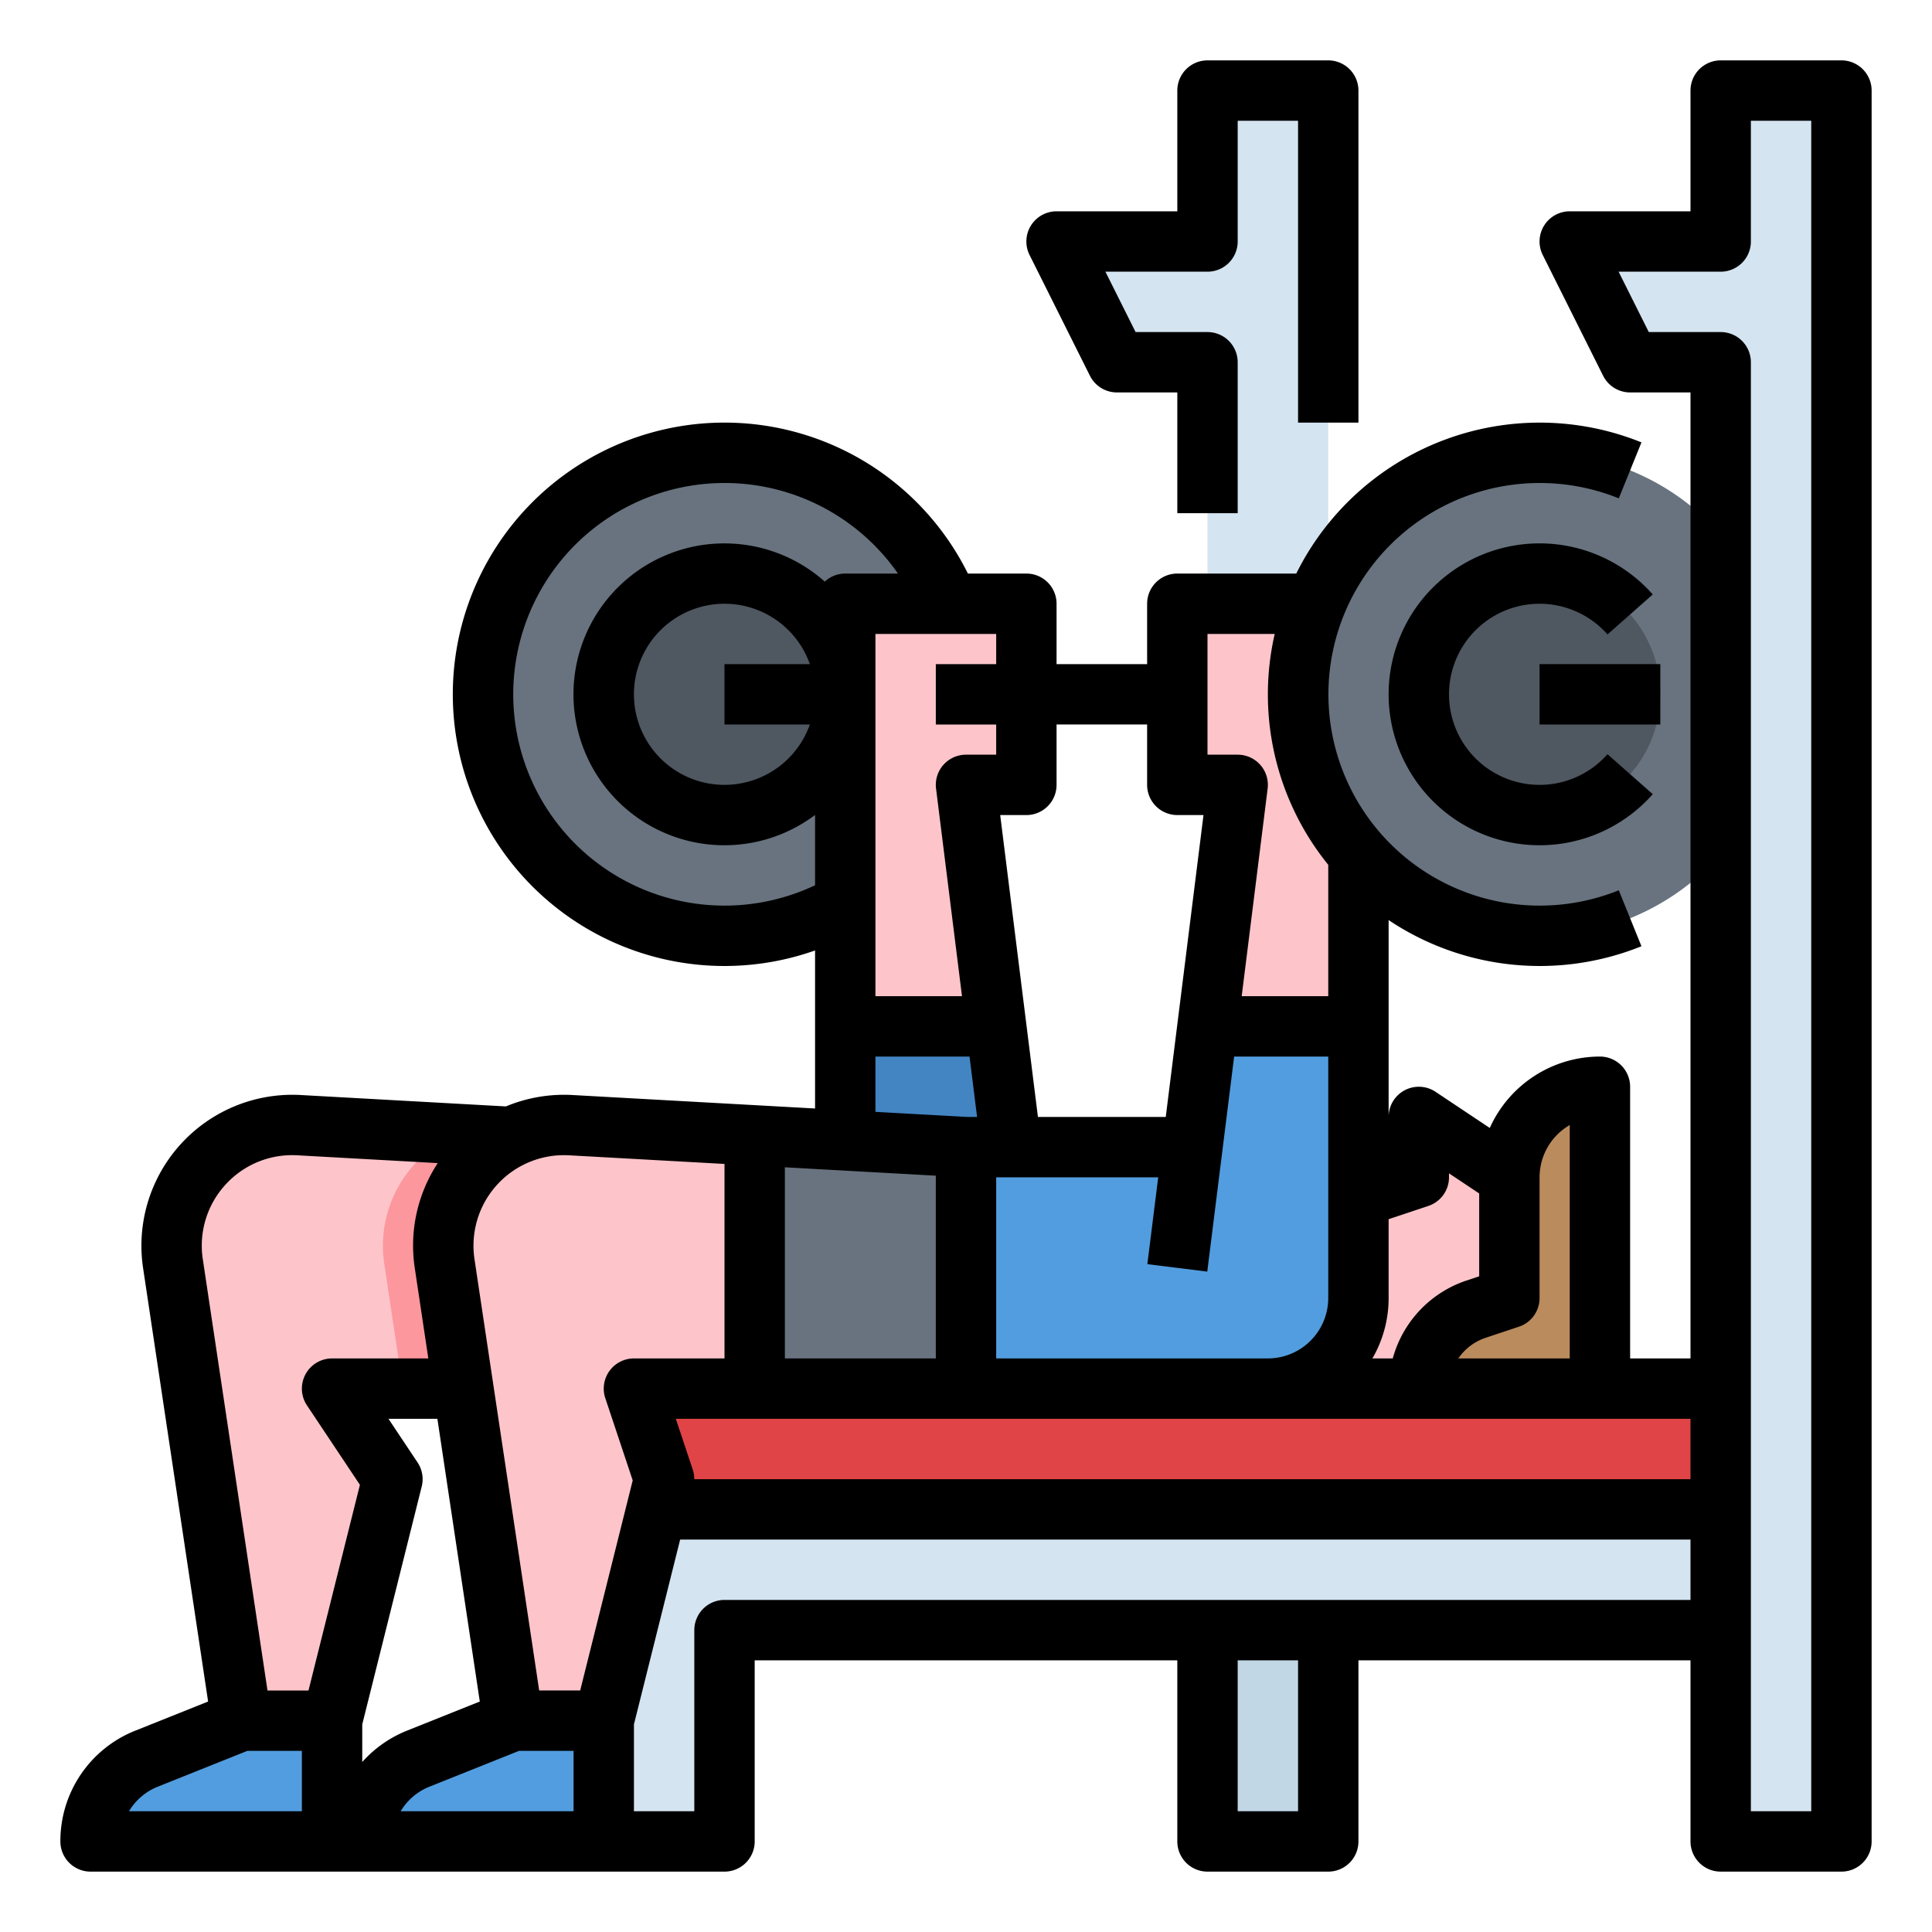 <svg height="512" viewBox="0 0 512 512" width="512" xmlns="http://www.w3.org/2000/svg"><g id="Fill_out_line" data-name="Fill out line"><path d="m352 24h-32v40h-40l16 32h24v392h32z" fill="#d4e4f0"/><circle cx="192" cy="184" fill="#68737f" r="64"/><circle cx="192" cy="184" fill="#4f5761" r="32"/><path d="m184 304v64h-96l16 24-16 64h-24l-18.17-121.12a32.005 32.005 0 0 1 33.42-36.7l42.06 2.34 6.69.37z" fill="#fdc5ca"/><path d="m88 456v32h-64a23.607 23.607 0 0 1 14.86-21.94l25.14-10.06z" fill="#529ddf"/><path d="m184 304v64h-56v-67.11z" fill="#68737f"/><path d="m320 312 32 24v-16l24-8v-16l24 16h24v56h-112z" fill="#fdc5ca"/><path d="m376 368a22.199 22.199 0 0 1 15.179-21.06l8.821-2.94v-32a24 24 0 0 1 24-24v80z" fill="#ba8b5d"/><path d="m272 208h-16l16 128h-48v-176h48z" fill="#fdc5ca"/><path d="m272 336h-48v-64h40z" fill="#4384c3"/><path d="m360 160v184a24 24 0 0 1 -24 24h-28l20-160h-16v-48z" fill="#fdc5ca"/><path d="m248 304h96v64h-96z" fill="#529ddf"/><path d="m152 368h336v32h-336z" fill="#e04446"/><path d="m488 400v32h-296v56h-40v-88z" fill="#d4e4f0"/><circle cx="408" cy="184" fill="#68737f" r="64"/><circle cx="408" cy="184" fill="#4f5761" r="32"/><path d="m184 304v64h-77.2l-4.97-33.12a32.019 32.019 0 0 1 19.48-34.36l6.69.37z" fill="#fc979e"/><path d="m256 304v64h-96l16 24-16 64h-24l-18.17-121.12a32.005 32.005 0 0 1 33.42-36.7l48.75 2.71z" fill="#fdc5ca"/><path d="m160 456v32h-64a23.607 23.607 0 0 1 14.86-21.94l25.14-10.06z" fill="#529ddf"/><path d="m256 304v64h-56v-67.11z" fill="#68737f"/><path d="m488 24v464h-32v-392h-24l-16-32h40v-40z" fill="#d4e4f0"/><path d="m360 272v72a24 24 0 0 1 -24 24h-28l12-96z" fill="#529ddf"/><path d="m320 432h32v56h-32z" fill="#c1d7e6"/><path d="m288.845 99.578a8 8 0 0 0 7.155 4.422h16v32h16v-40a8 8 0 0 0 -8-8h-19.056l-8-16h27.056a8 8 0 0 0 8-8v-32h16v80h16v-88a8 8 0 0 0 -8-8h-32a8 8 0 0 0 -8 8v32h-32a7.999 7.999 0 0 0 -7.155 11.578z"/><path d="m488 16h-32a8 8 0 0 0 -8 8v32h-32a7.999 7.999 0 0 0 -7.155 11.578l16 32a7.999 7.999 0 0 0 7.155 4.422h16v256h-16v-72a8 8 0 0 0 -8-8 32.038 32.038 0 0 0 -29.194 18.922l-14.368-9.579a8 8 0 0 0 -12.438 6.656v-52.167a71.99 71.99 0 0 0 67.002 6.93l-6.004-14.831a56 56 0 1 1 0-103.864l6.004-14.831a72.024 72.024 0 0 0 -91.474 34.763h-31.528a8 8 0 0 0 -8 8v16h-24v-16a8 8 0 0 0 -8-8h-15.497a72.002 72.002 0 1 0 -40.503 99.883v41.882l-64.304-3.572a40.052 40.052 0 0 0 -17.627 3.021l-54.373-3.021a40 40 0 0 0 -41.775 45.872l17.229 114.859-19.266 7.706a31.481 31.481 0 0 0 -19.884 29.37 8 8 0 0 0 8 8h168a8 8 0 0 0 8-8v-48h112v48a8 8 0 0 0 8 8h32a8 8 0 0 0 8-8v-48h88v48a8 8 0 0 0 8 8h32a8 8 0 0 0 8-8v-464a8 8 0 0 0 -8-8zm-304.41 373.47-4.49-13.47h268.9v16h-264.016a7.991 7.991 0 0 0 -.394-2.53zm24.41-80.125 40 2.222v48.432h-40zm200 34.654v-32a16.008 16.008 0 0 1 8-13.853v61.853h-29.526a14.167 14.167 0 0 1 7.235-5.47l8.821-2.94a8 8 0 0 0 5.47-7.589zm-29.47-24.411a8 8 0 0 0 5.47-7.589v-1.052l8 5.333v21.953l-3.352 1.117a30.14 30.14 0 0 0 -19.553 20.649h-5.4a31.792 31.792 0 0 0 4.305-16v-20.9zm-58.53-151.589h17.814a71.72 71.72 0 0 0 14.186 61.185v34.815h-22.938l6.876-55.008a8.001 8.001 0 0 0 -7.939-8.992h-8zm7.062 112h24.938v64a16.018 16.018 0 0 1 -16 16h-72v-48h42.938l-2.876 23.008 15.877 1.984zm-23.062-88v16a8 8 0 0 0 8 8h6.938l-10 80h-33.875l-10-80h6.938a8 8 0 0 0 8-8v-16zm-40-16h-16v16h16v8h-8a8.001 8.001 0 0 0 -7.938 8.992l6.876 55.008h-22.938v-96h32zm-49.376 16a24 24 0 1 1 0-16h-22.624v16zm-22.624 48a56 56 0 1 1 45.971-88h-13.971a7.963 7.963 0 0 0 -5.428 2.136 39.996 39.996 0 1 0 -2.572 61.842v18.624a56.059 56.059 0 0 1 -24 5.398zm40 40h24.938l2 16h-2.714l-24.224-1.346zm-81.19 26.168 41.19 2.288v51.543h-24a8 8 0 0 0 -7.59 10.53l7.264 21.79-13.92 55.68h-10.864l-17.146-114.309a24.001 24.001 0 0 1 25.066-27.523zm-91.076 7.804a23.885 23.885 0 0 1 19.076-7.804l37.196 2.067a39.805 39.805 0 0 0 -6.085 27.83l3.59 23.935h-25.511a8 8 0 0 0 -6.656 12.438l14.037 21.056-13.627 54.507h-10.864l-17.146-114.309a23.904 23.904 0 0 1 5.99-19.719zm-25.549 166.028a15.594 15.594 0 0 1 7.642-6.515l23.714-9.485h14.46v16zm61.815-13.051v-9.966l15.761-63.043a8 8 0 0 0 -1.104-6.378l-7.708-11.562h12.963l11.238 74.924-19.266 7.706a31.661 31.661 0 0 0 -11.884 8.319zm10.185 13.051a15.594 15.594 0 0 1 7.642-6.515l23.714-9.485h14.46v16zm237.815 0h-16v-40h16zm-152-56a8 8 0 0 0 -8 8v48h-16v-23.017l12.246-48.983h267.754v16zm288 56h-16v-384a8 8 0 0 0 -8-8h-19.056l-8-16h27.056a8 8 0 0 0 8-8v-32h16z"/><path d="m408 176h32v16h-32z"/><path d="m408 144a40 40 0 1 0 29.998 66.46l-11.996-10.587a24 24 0 1 1 0-31.746l11.996-10.587a40.027 40.027 0 0 0 -29.998-13.541z"/></g></svg>